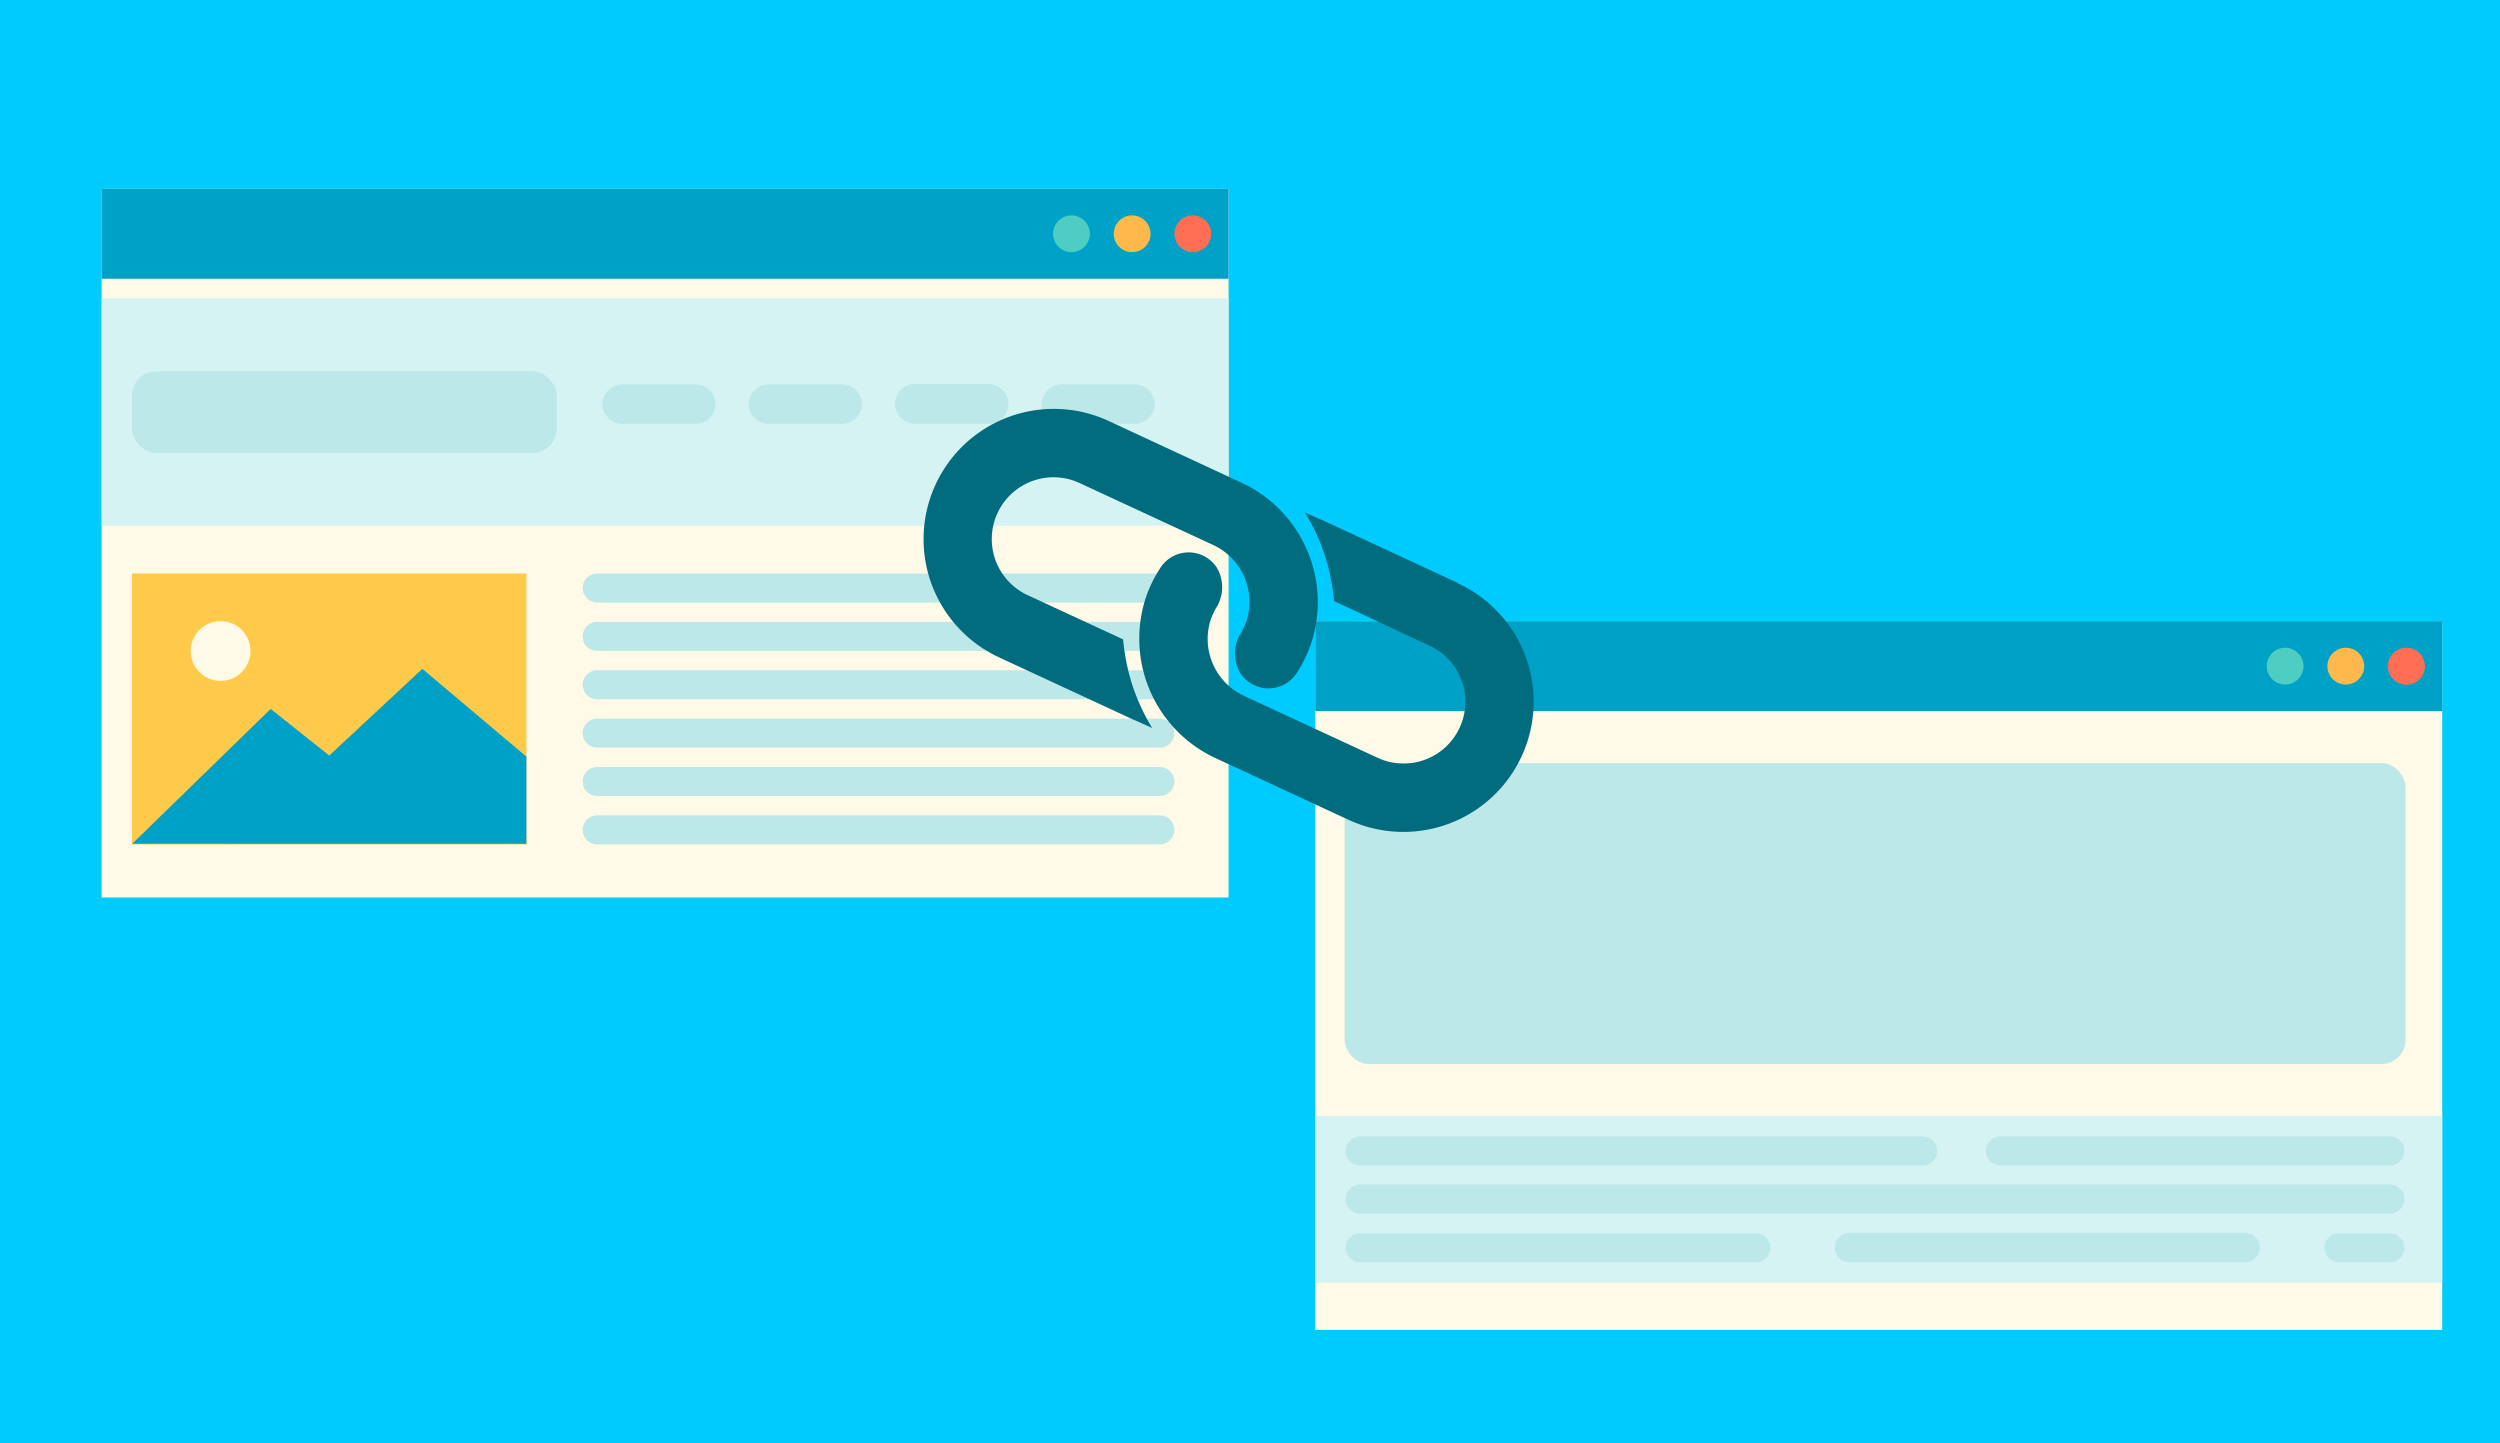 <svg xmlns="http://www.w3.org/2000/svg" viewBox="0 0 259.55 149.85"><defs><style>.cls-1{fill:#00cbff;}.cls-2{fill:#fff9e8;}.cls-3{fill:#d6f3f3;}.cls-4{fill:#bde8ea;}.cls-5{fill:#00a1c6;}.cls-6{fill:#ffca49;}.cls-7{fill:#4ecdc2;}.cls-8{fill:#ffb84b;}.cls-9{fill:#ff6e52;}.cls-10{fill:#006c7e;}</style></defs><title>embedded-link</title><g id="レイヤー_2" data-name="レイヤー 2"><g id="レイヤー_1-2" data-name="レイヤー 1"><rect class="cls-1" width="259.55" height="149.85"/><rect class="cls-2" x="10.55" y="19.6" width="117" height="73.58"/><rect class="cls-3" x="10.55" y="30.97" width="117" height="23.62"/><rect class="cls-4" x="13.7" y="38.55" width="44.1" height="8.46" rx="2.5" ry="2.5"/><rect class="cls-5" x="10.55" y="19.6" width="117" height="9.34"/><path class="cls-4" d="M120.42,62.56H62a1.52,1.52,0,0,1-1.51-1.51h0A1.52,1.52,0,0,1,62,59.54h58.41a1.52,1.52,0,0,1,1.51,1.51h0A1.52,1.52,0,0,1,120.42,62.56Z"/><path class="cls-4" d="M120.42,67.58H62a1.52,1.52,0,0,1-1.51-1.51h0A1.52,1.52,0,0,1,62,64.56h58.41a1.52,1.52,0,0,1,1.51,1.51h0A1.52,1.52,0,0,1,120.42,67.58Z"/><path class="cls-4" d="M120.42,72.6H62a1.52,1.52,0,0,1-1.51-1.51h0A1.51,1.51,0,0,1,62,69.59h58.41a1.51,1.51,0,0,1,1.51,1.5h0A1.52,1.52,0,0,1,120.42,72.6Z"/><path class="cls-4" d="M120.42,77.62H62a1.51,1.51,0,0,1-1.51-1.5h0A1.52,1.52,0,0,1,62,74.61h58.41a1.52,1.52,0,0,1,1.51,1.51h0A1.51,1.51,0,0,1,120.42,77.62Z"/><path class="cls-4" d="M120.42,82.64H62a1.51,1.51,0,0,1-1.51-1.5h0A1.52,1.52,0,0,1,62,79.63h58.41a1.52,1.52,0,0,1,1.51,1.51h0A1.51,1.51,0,0,1,120.42,82.64Z"/><path class="cls-4" d="M120.42,87.67H62a1.52,1.52,0,0,1-1.51-1.51h0A1.52,1.52,0,0,1,62,84.65h58.41a1.52,1.52,0,0,1,1.51,1.51h0A1.52,1.52,0,0,1,120.42,87.67Z"/><path class="cls-4" d="M72.21,44h-7.6A2.09,2.09,0,0,1,62.53,42h0a2.09,2.09,0,0,1,2.08-2.09h7.6A2.1,2.1,0,0,1,74.3,42h0A2.1,2.1,0,0,1,72.21,44Z"/><path class="cls-4" d="M87.41,44h-7.6A2.1,2.1,0,0,1,77.72,42h0a2.1,2.1,0,0,1,2.09-2.09h7.6A2.1,2.1,0,0,1,89.5,42h0A2.1,2.1,0,0,1,87.41,44Z"/><rect class="cls-6" x="13.7" y="59.54" width="40.95" height="28.13"/><path class="cls-7" d="M113.15,24.27a1.91,1.91,0,1,1-1.91-1.91A1.92,1.92,0,0,1,113.15,24.27Z"/><path class="cls-8" d="M119.45,24.27a1.91,1.91,0,1,1-1.91-1.91A1.92,1.92,0,0,1,119.45,24.27Z"/><path class="cls-9" d="M125.75,24.27a1.91,1.91,0,1,1-1.91-1.91A1.92,1.92,0,0,1,125.75,24.27Z"/><path class="cls-5" d="M43.85,69.44l-9.67,9L28.1,73.6l-14.37,14v0H54.65V78.55Z"/><path class="cls-2" d="M26,67.59a3.1,3.1,0,1,1-3.09-3.1A3.09,3.09,0,0,1,26,67.59Z"/><path class="cls-4" d="M102.61,44H95A2.1,2.1,0,0,1,92.92,42h0A2.1,2.1,0,0,1,95,39.86h7.6A2.1,2.1,0,0,1,104.7,42h0A2.1,2.1,0,0,1,102.61,44Z"/><path class="cls-4" d="M117.81,44h-7.6A2.1,2.1,0,0,1,108.12,42h0a2.1,2.1,0,0,1,2.09-2.09h7.6A2.1,2.1,0,0,1,119.9,42h0A2.1,2.1,0,0,1,117.81,44Z"/><rect class="cls-2" x="136.55" y="64.49" width="117" height="73.58"/><rect class="cls-3" x="136.55" y="115.86" width="117" height="17.32"/><rect class="cls-4" x="139.6" y="79.22" width="110.14" height="31.25" rx="2.5" ry="2.5"/><rect class="cls-5" x="136.55" y="64.49" width="117" height="9.34"/><path class="cls-4" d="M182.29,131.05H141.21a1.52,1.52,0,0,1-1.51-1.51h0a1.52,1.52,0,0,1,1.51-1.51h41.08a1.52,1.52,0,0,1,1.51,1.51h0A1.52,1.52,0,0,1,182.29,131.05Z"/><path class="cls-4" d="M233.1,131.05H192a1.52,1.52,0,0,1-1.51-1.51h0A1.52,1.52,0,0,1,192,128H233.1a1.52,1.52,0,0,1,1.51,1.51h0A1.52,1.52,0,0,1,233.1,131.05Z"/><path class="cls-4" d="M248.13,131.05h-5.3a1.52,1.52,0,0,1-1.51-1.51h0a1.52,1.52,0,0,1,1.51-1.51h5.3a1.51,1.51,0,0,1,1.5,1.51h0A1.51,1.51,0,0,1,248.13,131.05Z"/><path class="cls-4" d="M248.13,121H207.68a1.51,1.51,0,0,1-1.51-1.5h0a1.52,1.52,0,0,1,1.51-1.51h40.45a1.51,1.51,0,0,1,1.5,1.51h0A1.5,1.5,0,0,1,248.13,121Z"/><path class="cls-4" d="M248.13,126H141.21a1.52,1.52,0,0,1-1.51-1.51h0a1.52,1.52,0,0,1,1.51-1.51H248.13a1.51,1.51,0,0,1,1.5,1.51h0A1.51,1.51,0,0,1,248.13,126Z"/><path class="cls-4" d="M199.62,121H141.21a1.51,1.51,0,0,1-1.51-1.5h0a1.52,1.52,0,0,1,1.51-1.51h58.41a1.52,1.52,0,0,1,1.51,1.51h0A1.51,1.51,0,0,1,199.62,121Z"/><path class="cls-7" d="M239.15,69.16a1.91,1.91,0,1,1-1.91-1.91A1.91,1.91,0,0,1,239.15,69.16Z"/><path class="cls-8" d="M245.45,69.16a1.91,1.91,0,1,1-1.91-1.91A1.91,1.91,0,0,1,245.45,69.16Z"/><path class="cls-9" d="M251.75,69.16a1.92,1.92,0,1,1-1.91-1.91A1.91,1.91,0,0,1,251.75,69.16Z"/><path class="cls-10" d="M151.29,60.49l-13.83-6.41-.65-.28-1.33-.6a20.84,20.84,0,0,1,2.19,4.87,22.07,22.07,0,0,1,.83,4.33L148.34,67a6.41,6.41,0,1,1-5.24,11.71l-13.89-6.44a6.52,6.52,0,0,1-3.55-7.83,7.35,7.35,0,0,1,.65-1.42,1.58,1.58,0,0,0,.2-.36,4,4,0,0,0-.22-3.79l-.15-.2a3.49,3.49,0,0,0-5.66.27,14,14,0,0,0-1.39,2.73,13.67,13.67,0,0,0,7.2,17.08l13.82,6.41a13.52,13.52,0,1,0,11.18-24.63Z"/><path class="cls-10" d="M103.81,68.29l13.83,6.41.65.28,1.33.6a20.84,20.84,0,0,1-2.19-4.87,22.07,22.07,0,0,1-.83-4.33l-9.84-4.56A6.41,6.41,0,1,1,112,50.11l13.89,6.44a6.52,6.52,0,0,1,3.55,7.83,7.35,7.35,0,0,1-.65,1.42,1.58,1.58,0,0,0-.2.36,4,4,0,0,0,.22,3.79l.15.2a3.49,3.49,0,0,0,5.66-.27A14,14,0,0,0,136,67.15a13.67,13.67,0,0,0-7.2-17.08L115,43.66a13.52,13.52,0,1,0-11.18,24.63Z"/></g></g></svg>